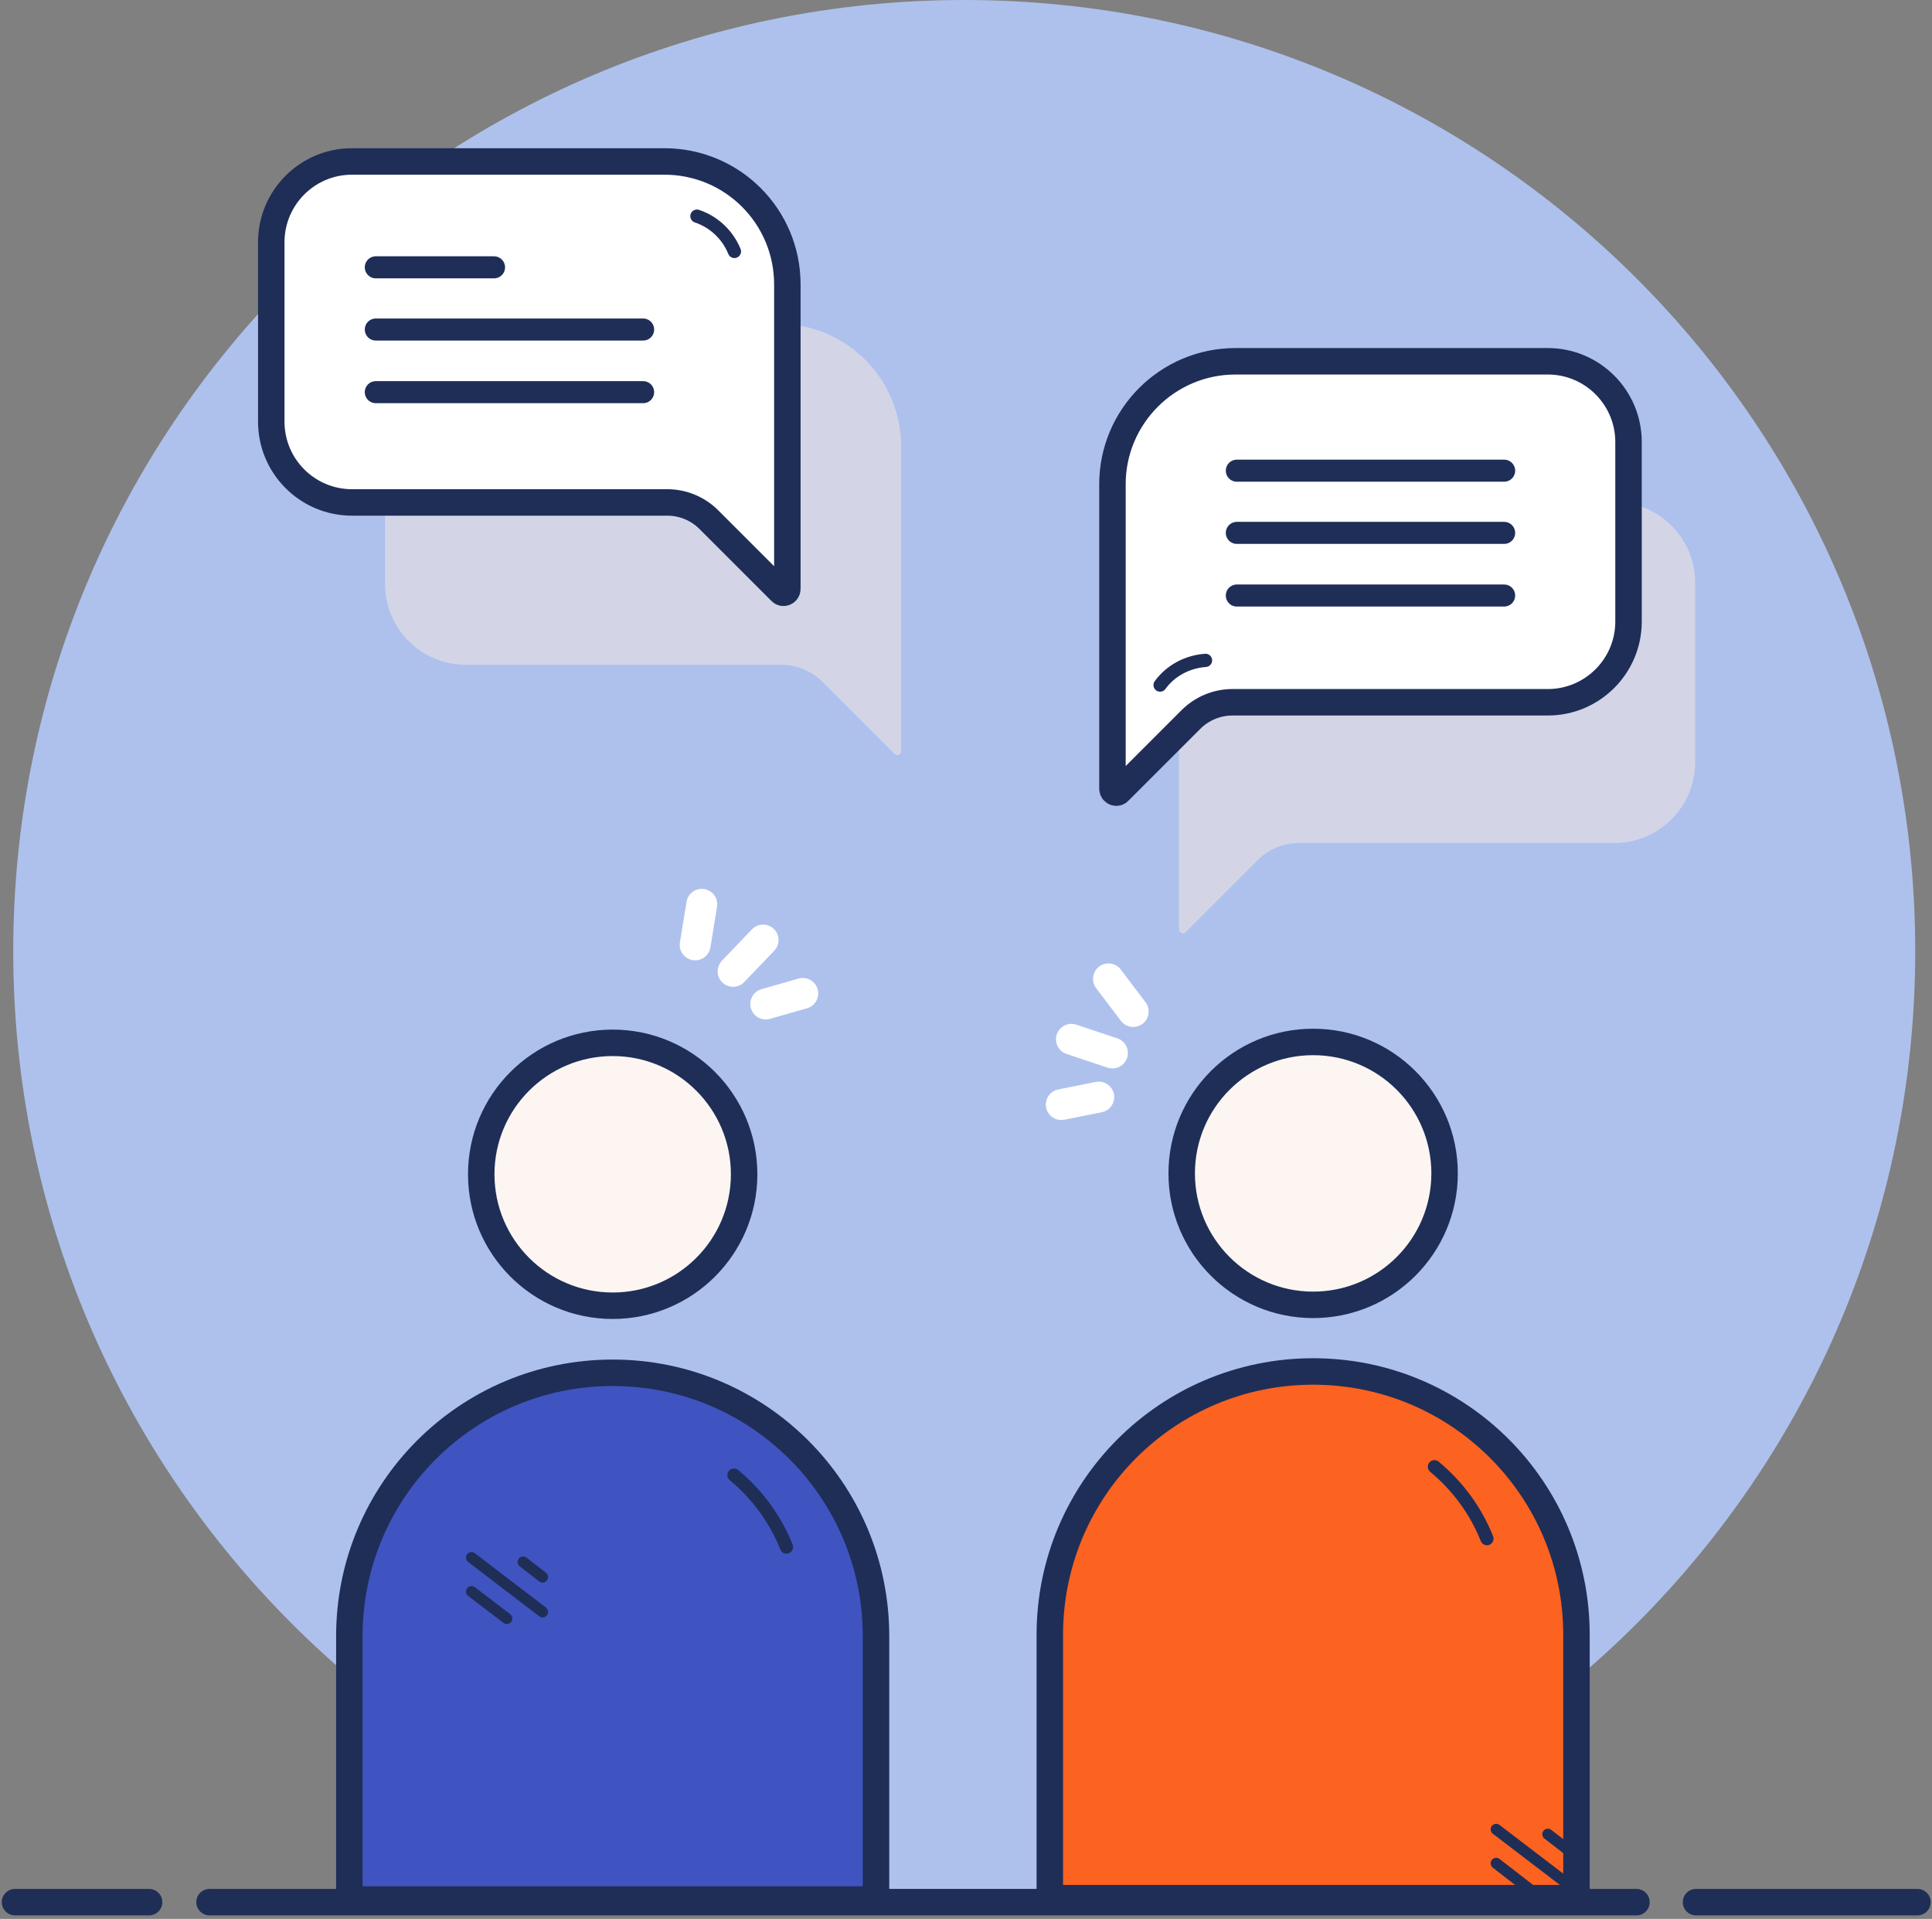<?xml version="1.0" encoding="UTF-8"?> <svg xmlns="http://www.w3.org/2000/svg" width="438" height="435" viewBox="0 0 438 435" fill="none"><rect x="0" y="0" width="438" height="435" fill="#808080" stroke="none"/><path d="M218.6 431.2C337.673 431.2 434.2 334.673 434.2 215.6C434.2 96.527 337.673 0 218.6 0C99.527 0 3 96.527 3 215.6C3 334.673 99.527 431.2 218.6 431.2Z" fill="#AEC1ED"></path><path d="M384.5 431.2H434.7" stroke="#1E2E57" stroke-width="6" stroke-miterlimit="10" stroke-linecap="round"></path><path d="M47.5 431.2H371" stroke="#1E2E57" stroke-width="6" stroke-miterlimit="10" stroke-linecap="round"></path><path d="M3.4 431.2H33.8" stroke="#1E2E57" stroke-width="6" stroke-miterlimit="10" stroke-linecap="round"></path><path d="M267.3 141.7V210.7C267.3 211.5 268.3 211.9 268.8 211.3L285.1 195C287.6 192.5 291 191.1 294.5 191.1H366C376.1 191.1 384.3 182.9 384.3 172.8V132.1C384.3 122 376.1 113.8 366 113.8H295.2C279.8 113.8 267.3 126.3 267.3 141.7Z" fill="#D3D5E7"></path><path d="M252.2 109.8V178.8C252.2 179.6 253.2 180 253.7 179.4L270 163.1C272.5 160.6 275.9 159.2 279.4 159.2H350.9C361 159.2 369.2 151 369.2 140.9V100.2C369.2 90.1 361 81.9 350.9 81.9H280.1C264.7 81.9 252.2 94.4 252.2 109.8Z" fill="white" stroke="#1E2E57" stroke-width="6" stroke-miterlimit="10"></path><path d="M280.4 135H341" stroke="#1E2E57" stroke-width="5" stroke-miterlimit="10" stroke-linecap="round"></path><path d="M280.4 120.8H341" stroke="#1E2E57" stroke-width="5" stroke-miterlimit="10" stroke-linecap="round"></path><path d="M280.4 106.7H341" stroke="#1E2E57" stroke-width="5" stroke-miterlimit="10" stroke-linecap="round"></path><path d="M263 155.3C265.4 152 269.2 150 273.3 149.7" stroke="#1E2E57" stroke-width="3" stroke-miterlimit="10" stroke-linecap="round"></path><path d="M204.3 101.3V170.3C204.3 171.1 203.3 171.5 202.8 170.9L186.5 154.6C184 152.1 180.6 150.7 177.1 150.7H105.6C95.5 150.7 87.3 142.5 87.3 132.4V91.7C87.3 81.6 95.5 73.4 105.6 73.4H176.4C191.9 73.4 204.3 85.9 204.3 101.3Z" fill="#D3D5E7"></path><path d="M178.5 64.5V133.5C178.5 134.3 177.5 134.7 177 134.1L160.7 117.8C158.2 115.3 154.8 113.9 151.3 113.9H79.8C69.7 113.9 61.5 105.7 61.5 95.6V54.9C61.5 44.8 69.7 36.6 79.8 36.6H150.6C166.1 36.6 178.5 49.1 178.5 64.5Z" fill="white" stroke="#1E2E57" stroke-width="6" stroke-miterlimit="10"></path><path d="M158 49C161.9 50.3 165 53.3 166.5 57" stroke="#1E2E57" stroke-width="3" stroke-miterlimit="10" stroke-linecap="round"></path><path d="M85.2 88.9H145.8" stroke="#1E2E57" stroke-width="5" stroke-miterlimit="10" stroke-linecap="round"></path><path d="M85.2 74.7H145.8" stroke="#1E2E57" stroke-width="5" stroke-miterlimit="10" stroke-linecap="round"></path><path d="M85.2 60.6H112" stroke="#1E2E57" stroke-width="5" stroke-miterlimit="10" stroke-linecap="round"></path><path d="M198.7 430.6H79.2V370.9C79.2 337.9 105.9 311.2 138.9 311.2C171.9 311.2 198.6 337.9 198.6 370.9V430.6H198.7Z" fill="#3F54C0" stroke="#1E2E57" stroke-width="6" stroke-miterlimit="10" stroke-linejoin="round"></path><path d="M138.9 296C155.358 296 168.7 282.658 168.7 266.2C168.7 249.742 155.358 236.4 138.9 236.4C122.442 236.4 109.1 249.742 109.1 266.2C109.1 282.658 122.442 296 138.9 296Z" fill="#FCF5F2" stroke="#1E2E57" stroke-width="6" stroke-miterlimit="10" stroke-linejoin="round"></path><path d="M166.4 334.4C171.7 338.8 175.8 344.4 178.3 350.7" stroke="#1E2E57" stroke-width="3" stroke-miterlimit="10" stroke-linecap="round" stroke-linejoin="round"></path><path d="M106.9 360.8L114.9 366.9" stroke="#1E2E57" stroke-width="2.5" stroke-miterlimit="10" stroke-linecap="round"></path><path d="M106.9 353.1L123 365.4" stroke="#1E2E57" stroke-width="2.5" stroke-miterlimit="10" stroke-linecap="round"></path><path d="M118.6 354.1L123 357.5" stroke="#1E2E57" stroke-width="2.5" stroke-miterlimit="10" stroke-linecap="round"></path><path d="M182 225.2L173.6 227.6" stroke="white" stroke-width="7" stroke-miterlimit="10" stroke-linecap="round"></path><path d="M173 213.1L166.2 220.2" stroke="white" stroke-width="7" stroke-miterlimit="10" stroke-linecap="round"></path><path d="M157.6 214.2L159.1 205" stroke="white" stroke-width="7" stroke-miterlimit="10" stroke-linecap="round"></path><path d="M357.5 430.3H238V370.6C238 337.6 264.7 310.9 297.7 310.9C330.7 310.9 357.4 337.6 357.4 370.6V430.3H357.5Z" fill="#FC6220" stroke="#1E2E57" stroke-width="6" stroke-miterlimit="10" stroke-linejoin="round"></path><path d="M297.7 295.8C314.158 295.8 327.5 282.458 327.5 266C327.5 249.542 314.158 236.2 297.7 236.2C281.242 236.2 267.9 249.542 267.9 266C267.9 282.458 281.242 295.8 297.7 295.8Z" fill="#FCF5F2" stroke="#1E2E57" stroke-width="6" stroke-miterlimit="10" stroke-linejoin="round"></path><path d="M325.2 332.5C330.5 336.9 334.6 342.5 337.1 348.8" stroke="#1E2E57" stroke-width="3" stroke-miterlimit="10" stroke-linecap="round" stroke-linejoin="round"></path><path d="M339.2 422.4L347.2 428.6" stroke="#1E2E57" stroke-width="2.5" stroke-miterlimit="10" stroke-linecap="round"></path><path d="M339.2 414.7L355.3 427" stroke="#1E2E57" stroke-width="2.5" stroke-miterlimit="10" stroke-linecap="round"></path><path d="M350.9 415.8L355.3 419.2" stroke="#1E2E57" stroke-width="2.5" stroke-miterlimit="10" stroke-linecap="round"></path><path d="M256.9 229.3L251.3 221.9" stroke="white" stroke-width="7" stroke-miterlimit="10" stroke-linecap="round"></path><path d="M240.6 250.4L249.1 248.7" stroke="white" stroke-width="7" stroke-miterlimit="10" stroke-linecap="round"></path><path d="M242.9 235.6L252.2 238.7" stroke="white" stroke-width="7" stroke-miterlimit="10" stroke-linecap="round"></path></svg> 